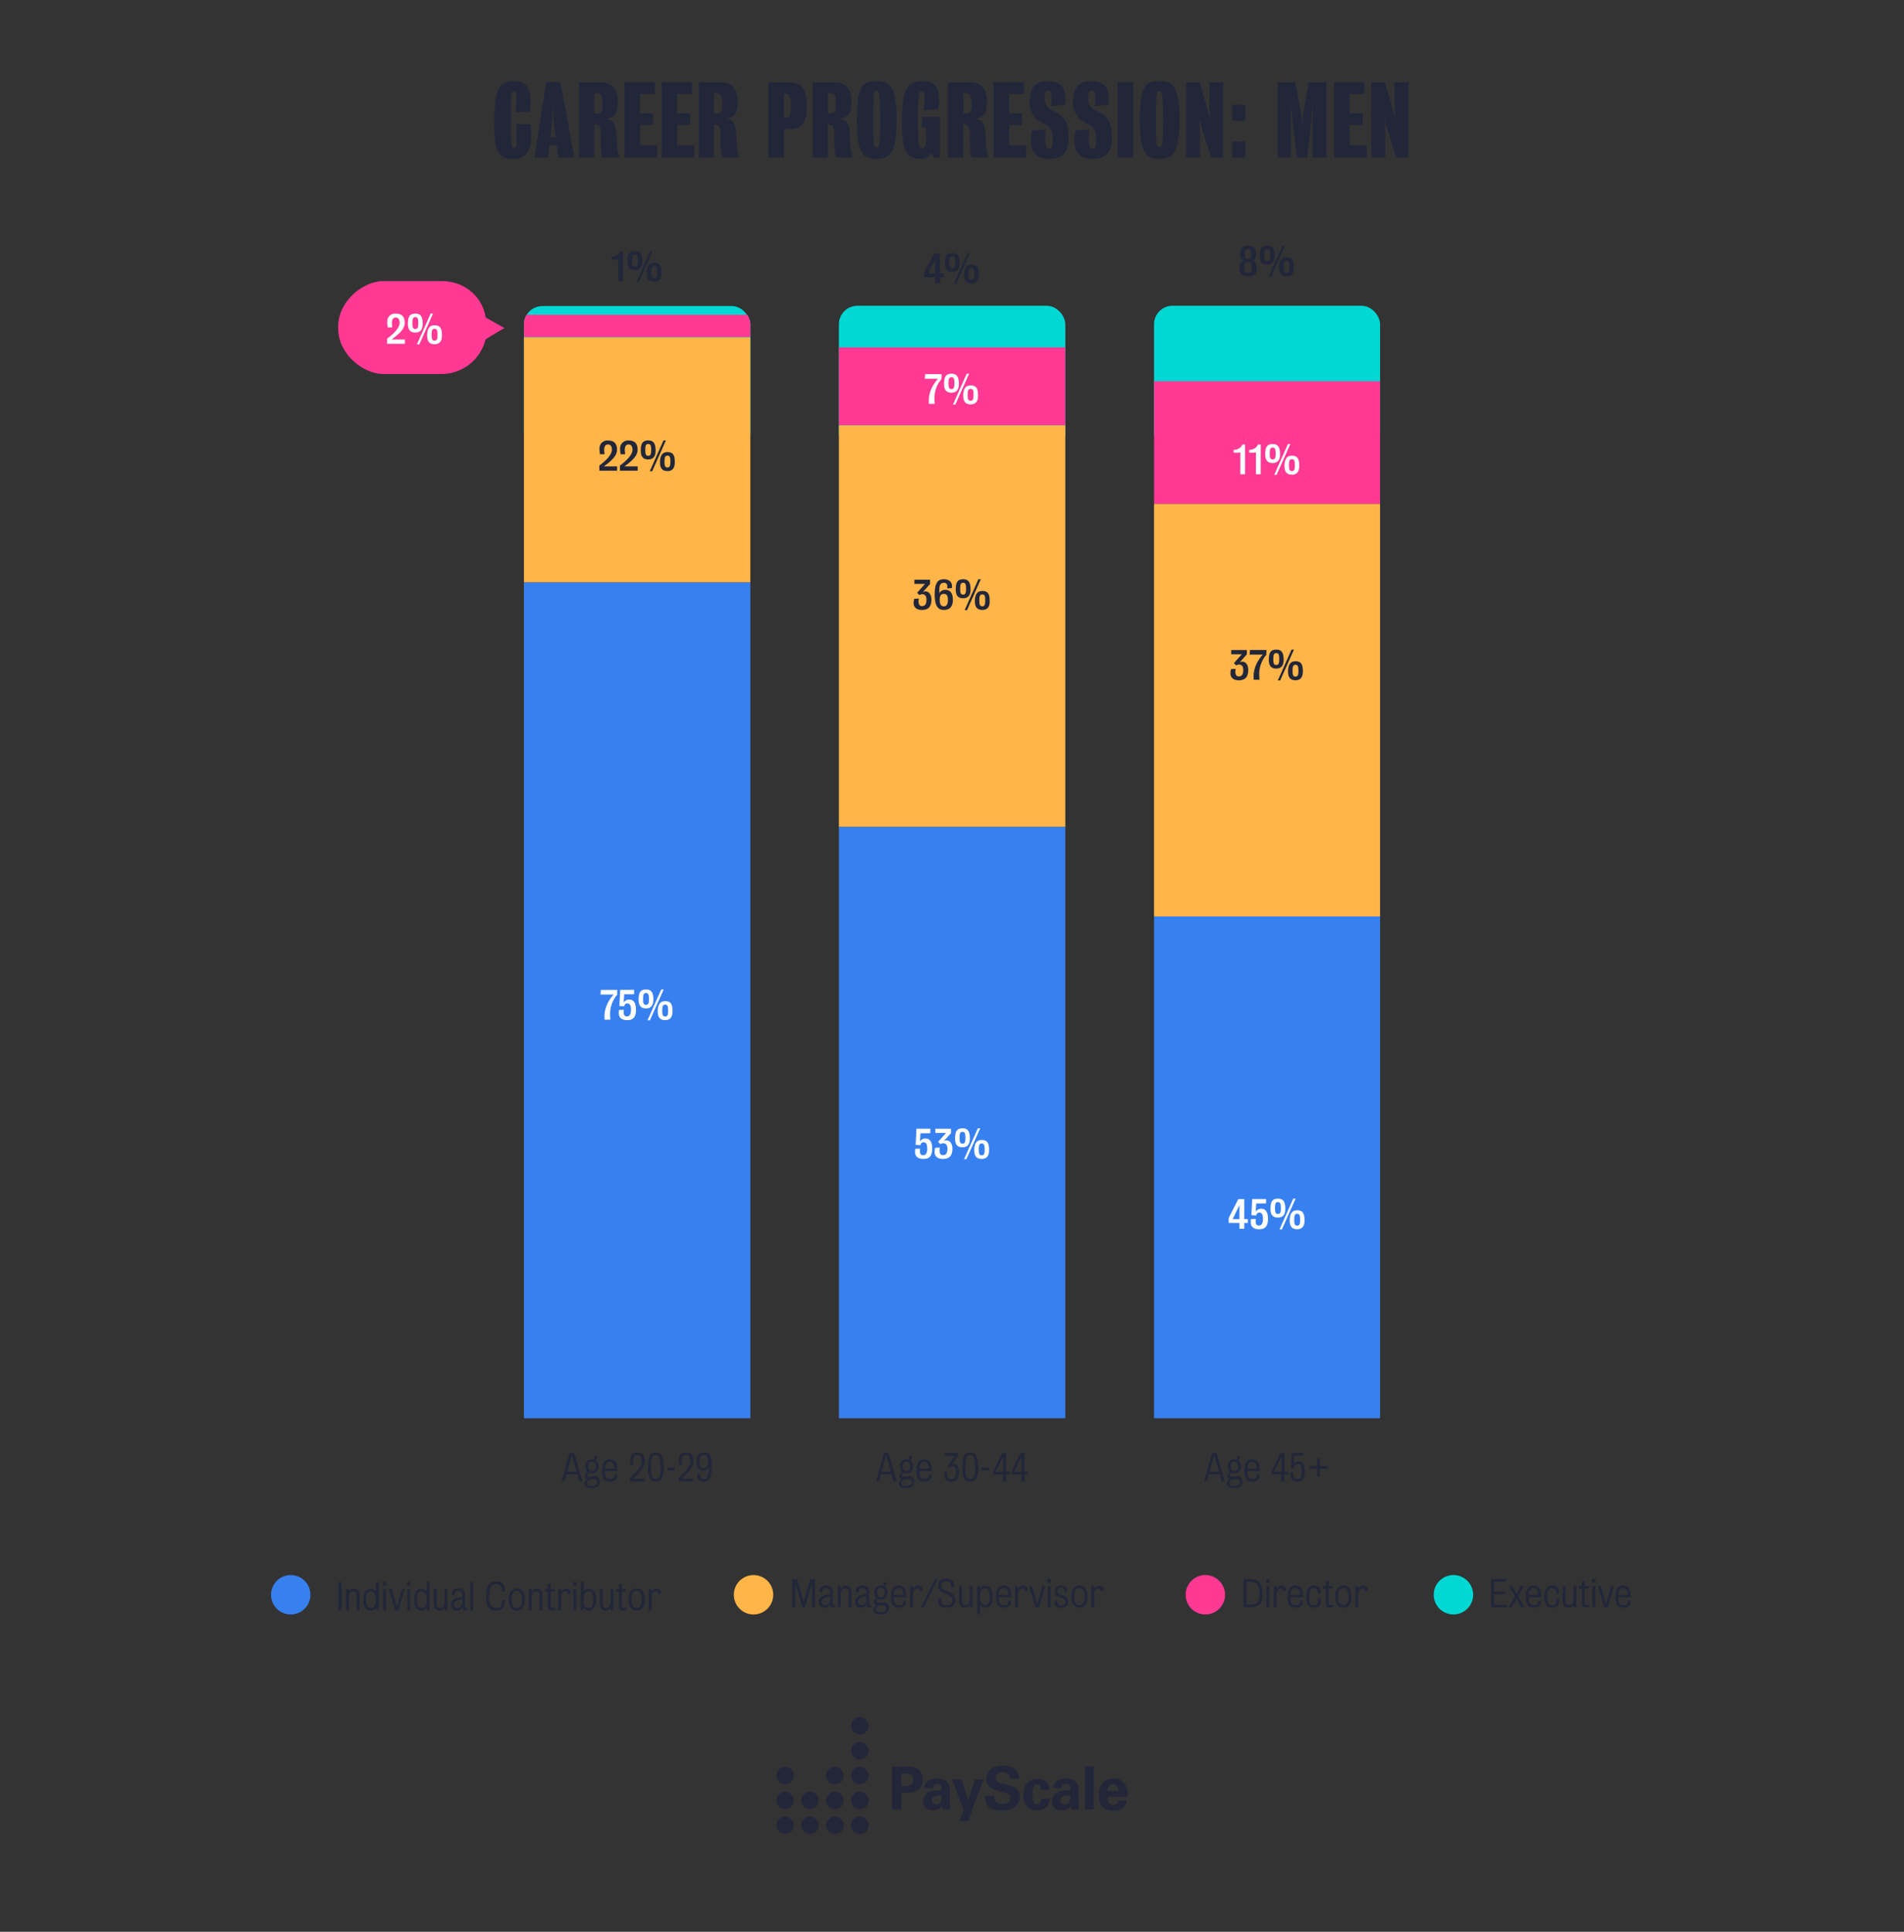 <svg id="Layer_1" data-name="Layer 1" xmlns="http://www.w3.org/2000/svg" xmlns:xlink="http://www.w3.org/1999/xlink" viewBox="0 0 1400 1420"><rect x="0" y="0" width="1400" height="1420" fill="#333333" stroke="none"/><defs><style>.cls-1{fill:none;}.cls-2{fill:#ff3994;}.cls-3{fill:#fff;}.cls-4{fill:#3780f0;}.cls-5{fill:#ffb548;}.cls-6{fill:#00d8d4;}.cls-7{fill:#222639;}.cls-8{clip-path:url(#clip-path);}.cls-9{fill:#232639;}</style><clipPath id="clip-path"><rect class="cls-1" x="385.24" y="224.76" width="166.49" height="106.71" rx="13.59"/></clipPath></defs><title>Artboard 18</title><path class="cls-2" d="M248.69,241.69v-1.83c0-18.28,18.13-33.24,33.25-33.24h42.75c16.47,0,29.83,10.9,32.4,26.67,2.08,1.28,13.82,7.82,13.82,7.82s-11,6.46-13.92,8.43a33.37,33.37,0,0,1-32.3,25.39H281.94C266.82,274.93,248.69,260,248.69,241.69Z"/><path class="cls-3" d="M284.62,252.72v-3.79c4.5-3.31,9.23-7.78,9.23-11.6,0-2.65-1.11-3.93-2.93-3.93s-2.74,1.54-2.74,3.91a26.83,26.83,0,0,0,.29,3.33h-3.39a29.15,29.15,0,0,1-.35-4,5.77,5.77,0,0,1,6.16-6.12c4.47,0,6.72,2.1,6.72,6.92,0,4.64-4.87,8.6-9.68,12.11h9.74v3.19Z"/><path class="cls-3" d="M305.39,244.48c-3.59,0-5.47-1.9-5.47-6.35,0-5.27,1.2-7.63,5.47-7.63,4,0,5.44,2.28,5.44,7.57C310.83,242.35,309,244.48,305.39,244.48Zm.06-11.39c-1.65,0-2.22.88-2.22,4.56,0,3.27.62,4.16,2.16,4.16s2.2-.89,2.2-4.16C307.59,233.89,306.93,233.09,305.45,233.09Zm2.85,20.08h-1.77l10.11-22.67h1.77Zm11.22-.11c-3.59,0-5.47-1.91-5.47-6.35,0-5,1.66-7.64,5.47-7.64,4.22,0,5.44,2.28,5.44,7.58C325,250.92,323.11,253.06,319.52,253.06Zm.06-11.4c-1.65,0-2.22.89-2.22,4.56,0,3.28.62,4.16,2.16,4.16s2.2-.88,2.2-4.16C321.72,242.46,321.06,241.66,319.58,241.66Z"/><circle class="cls-4" cx="213.76" cy="1172.3" r="14.49" transform="translate(-897.77 742.79) rotate(-58.54)"/><circle class="cls-5" cx="554.07" cy="1172.3" r="14.49" transform="translate(-735.08 1033.07) rotate(-58.54)"/><circle class="cls-2" cx="886.29" cy="1172.3" r="14.49" transform="translate(-576.25 1316.45) rotate(-58.54)"/><circle class="cls-6" cx="1068.7" cy="1172.3" r="14.49" transform="translate(-489.04 1472.04) rotate(-58.54)"/><path class="cls-7" d="M248.83,1183.6v-20.78h2.25v20.78Z"/><path class="cls-7" d="M262.31,1183.6v-10.1c0-2.94-.84-3.78-2.76-3.78s-3.06,2.22-3.06,4.65v9.23h-2.11v-15.53h2.11v2.27a3.93,3.93,0,0,1,3.79-2.54c2.22,0,4.14,1.11,4.14,5.14v10.66Z"/><path class="cls-7" d="M276.48,1183.62v-2.13a4.24,4.24,0,0,1-4.14,2.38c-2.76,0-5.22-1.76-5.22-7.69s2.33-8.33,5.39-8.33a4.09,4.09,0,0,1,3.89,2.25v-7.28h2.11v20.8Zm-3.89-13.88c-2.33,0-3.3,1.71-3.3,6.39,0,4.35,1.35,5.79,3.65,5.79,2,0,3.46-1.41,3.46-6.06C276.4,1171.88,274.56,1169.74,272.59,1169.74Z"/><path class="cls-7" d="M281.62,1165.44v-2.62H284v2.62Zm.14,18.16v-15.53h2.11v15.53Z"/><path class="cls-7" d="M293.12,1183.6h-2.67l-4.55-15.53h2.25l3.7,13.33,3.73-13.33h1.95Z"/><path class="cls-7" d="M299.43,1165.44v-2.62h2.38v2.62Zm.13,18.16v-15.53h2.11v15.53Z"/><path class="cls-7" d="M313.82,1183.62v-2.13a4.25,4.25,0,0,1-4.14,2.38c-2.76,0-5.22-1.76-5.22-7.69s2.33-8.33,5.38-8.33a4.11,4.11,0,0,1,3.9,2.25v-7.28h2.11v20.8Zm-3.9-13.88c-2.32,0-3.3,1.71-3.3,6.39,0,4.35,1.36,5.79,3.66,5.79,2,0,3.46-1.41,3.46-6.06C313.74,1171.88,311.9,1169.74,309.92,1169.74Z"/><path class="cls-7" d="M326.94,1183.6v-2.14a4.08,4.08,0,0,1-3.78,2.41c-2.22,0-4.14-1.11-4.14-5.14v-10.66h2.11v10.09c0,2.95.83,3.79,2.76,3.79s3.05-2.33,3.05-4.66v-9.22h2.11v15.53Z"/><path class="cls-7" d="M341.85,1183.81c-1.19,0-1.76-.94-1.76-2.73a4,4,0,0,1-4,2.84c-2.81,0-4.38-1.65-4.38-4.44,0-2.49,1.84-4,4.33-4.84a17.74,17.74,0,0,1,3.92-.78c0-3.66-.81-4.44-3-4.44s-2.51,1.19-2.51,2.33a2.5,2.5,0,0,0,.11.7l-2.19.19a9.54,9.54,0,0,1-.11-1.16c0-2.36,1.67-3.9,4.79-3.9s4.95,1.22,4.95,5.3v7.77c0,.84.16,1.3,1.27,1.3h.35v1.29A2.94,2.94,0,0,1,341.85,1183.81Zm-1.87-8.17a12.7,12.7,0,0,0-2.62.46c-2.54.84-3.49,1.92-3.49,3.65,0,1.52.86,2.2,2.62,2.2a3.73,3.73,0,0,0,3.49-3.76Z"/><path class="cls-7" d="M345.83,1183.6v-20.78h2.11v20.78Z"/><path class="cls-7" d="M365,1183.92c-4.95,0-7.74-2.81-7.74-10.33,0-8.07,2.82-11.1,7.58-11.1,5.6,0,6.76,3.76,6.46,7.34H369c.35-3-1.06-5.5-4-5.5-3.63,0-5.33,2.71-5.33,9,0,5.74,1.46,8.66,5.41,8.66,3.65,0,3.87-2.55,4-5.82l2.3.22C371.21,1181.32,369.53,1183.92,365,1183.92Z"/><path class="cls-7" d="M380,1183.92c-3.33,0-6-2.38-6-8.17s2.65-8.17,6-8.17,6,2.35,6,8.17S383.35,1183.92,380,1183.92Zm0-14.5c-3.25,0-3.87,3.68-3.87,6.33s.62,6.28,3.87,6.28,3.87-3.66,3.87-6.28S383.27,1169.42,380,1169.42Z"/><path class="cls-7" d="M396.72,1183.6v-10.1c0-2.94-.84-3.78-2.76-3.78s-3.06,2.22-3.06,4.65v9.23h-2.11v-15.53h2.11v2.27a3.94,3.94,0,0,1,3.79-2.54c2.22,0,4.14,1.11,4.14,5.14v10.66Z"/><path class="cls-7" d="M406,1183.79c-2.27,0-3.25-.71-3.25-3.68v-10.2h-2.11v-1.84h2.17l0-3.74h2.11l0,3.74h3v1.84h-3v9.87c0,1.52.19,2.19,1.71,2.19a4.73,4.73,0,0,0,1.67-.43v1.6A5.18,5.18,0,0,1,406,1183.79Z"/><path class="cls-7" d="M417.53,1171.77c0-.94-.22-2-2-2-1.21,0-2.4,1.19-2.89,3.2v10.68h-2.14v-15.53h2.06v2.09a4.52,4.52,0,0,1,3.81-2.44,3,3,0,0,1,3.25,3.44Z"/><path class="cls-7" d="M421.48,1165.44v-2.62h2.38v2.62Zm.13,18.16v-15.53h2.11v15.53Z"/><path class="cls-7" d="M432.89,1183.92a4.54,4.54,0,0,1-3.92-2.27l-1.08,2H427v-20.83h2.11v7.57a4,4,0,0,1,3.73-2.59c3.49,0,5.55,2.32,5.55,8.38S435.44,1183.92,432.89,1183.92Zm-.19-14.18c-2.19,0-3.62,2-3.62,6.12,0,4.57,1.22,6.06,3.73,6.06,2.06,0,3.44-1.44,3.44-5.79C436.25,1171.37,435,1169.74,432.7,1169.74Z"/><path class="cls-7" d="M449,1183.6v-2.14a4.09,4.09,0,0,1-3.79,2.41c-2.21,0-4.13-1.11-4.13-5.14v-10.66h2.11v10.09c0,2.95.83,3.79,2.76,3.79s3.05-2.33,3.05-4.66v-9.22h2.11v15.53Z"/><path class="cls-7" d="M458.38,1183.79c-2.27,0-3.25-.71-3.25-3.68v-10.2H453v-1.84h2.17l0-3.74h2.11l0,3.74h3v1.84h-3v9.87c0,1.52.19,2.19,1.71,2.19a4.84,4.84,0,0,0,1.68-.43v1.6A5.26,5.26,0,0,1,458.38,1183.79Z"/><path class="cls-7" d="M468.15,1183.92c-3.33,0-6-2.38-6-8.17s2.65-8.17,6-8.17,6,2.35,6,8.17S471.47,1183.92,468.15,1183.92Zm0-14.5c-3.25,0-3.87,3.68-3.87,6.33s.62,6.28,3.87,6.28,3.87-3.66,3.87-6.28S471.39,1169.42,468.15,1169.42Z"/><path class="cls-7" d="M484,1171.77c0-.94-.22-2-2-2-1.22,0-2.41,1.19-2.9,3.2v10.68h-2.14v-15.53H479v2.09a4.53,4.53,0,0,1,3.82-2.44,3,3,0,0,1,3.24,3.44Z"/><path class="cls-7" d="M597.12,1181.54v-18.31l-5.22,18.31H590l-5.28-18.31v18.31h-2.11v-20.78h3.57l4.79,16.83,4.79-16.83h3.49v20.78Z"/><path class="cls-7" d="M612.14,1181.76c-1.19,0-1.76-1-1.76-2.73a4,4,0,0,1-4,2.84c-2.81,0-4.38-1.65-4.38-4.44,0-2.49,1.84-4,4.33-4.84a18,18,0,0,1,3.92-.79c0-3.65-.81-4.43-2.95-4.43s-2.51,1.19-2.51,2.32a2.52,2.52,0,0,0,.11.71l-2.19.18a9.15,9.15,0,0,1-.11-1.16c0-2.35,1.67-3.89,4.79-3.89s5,1.21,5,5.3v7.76c0,.84.16,1.3,1.27,1.3H614v1.3A3,3,0,0,1,612.14,1181.76Zm-1.87-8.17a12.06,12.06,0,0,0-2.62.46c-2.54.84-3.49,1.92-3.49,3.65,0,1.52.86,2.19,2.62,2.19a3.72,3.72,0,0,0,3.49-3.76Z"/><path class="cls-7" d="M624,1181.54v-10.09c0-3-.83-3.79-2.75-3.79s-3.06,2.22-3.06,4.66v9.22h-2.11V1166h2.11v2.28a3.94,3.94,0,0,1,3.79-2.55c2.21,0,4.14,1.11,4.14,5.14v10.66Z"/><path class="cls-7" d="M638.87,1181.76c-1.19,0-1.76-1-1.76-2.73a4,4,0,0,1-4,2.84c-2.82,0-4.39-1.65-4.39-4.44,0-2.49,1.84-4,4.33-4.84a18,18,0,0,1,3.92-.79c0-3.65-.81-4.43-2.94-4.43s-2.52,1.19-2.52,2.32a2.52,2.52,0,0,0,.11.71l-2.19.18a9.15,9.15,0,0,1-.11-1.16c0-2.35,1.68-3.89,4.79-3.89,3.27,0,5,1.21,5,5.3v7.76c0,.84.16,1.3,1.27,1.3h.35v1.3A3,3,0,0,1,638.87,1181.76Zm-1.87-8.17a12.06,12.06,0,0,0-2.62.46c-2.54.84-3.49,1.92-3.49,3.65,0,1.52.87,2.19,2.62,2.19a3.72,3.72,0,0,0,3.49-3.76Z"/><path class="cls-7" d="M647.45,1186.63c-3.71,0-5.22-1.22-5.22-3.22a3.24,3.24,0,0,1,2.41-3.36,2.14,2.14,0,0,1-2.09-2.32c0-1.17.68-2.14,2.28-2.71-1.33-.73-2-2.57-2-4.38,0-3.08,1.73-5.11,4.87-5.11a4.76,4.76,0,0,1,1.81.35l.41-2.82h2.44l-1.79,3.3a5.16,5.16,0,0,1,2,4.28c0,3.06-1.92,5.14-4.65,5.14a9.32,9.32,0,0,1-2-.24c-1.38.37-1.51.86-1.51,1.54s.65,1.22,2.57,1l2-.19c2.43-.22,4.52.92,4.52,3.89C653.54,1185,651.4,1186.63,647.45,1186.63Zm1.13-6.55a12.47,12.47,0,0,0-2.46.22c-1.62.76-2.08,1.65-2.08,2.51,0,1.33,1.11,2.17,3.46,2.17,3.11,0,4.25-1,4.25-2.84C651.75,1180.49,650.51,1180.08,648.58,1180.08Zm-.89-12.88c-2,0-2.76,1.27-2.76,3.44s1,3.44,2.76,3.44,2.79-1.14,2.79-3.44C650.48,1168.58,649.61,1167.2,647.69,1167.2Z"/><path class="cls-7" d="M666.31,1174.1h-9c0,.46,0,.89.06,1.3.21,3.36,1.32,4.6,3.92,4.6,2.24,0,2.84-1.41,2.89-2.92,0-.25,0-.62,0-.62l2.08.21a4.41,4.41,0,0,1,0,1c-.19,2.6-2,4.2-5.23,4.2-4.11,0-5.92-2.11-5.92-7.88,0-6.33,2.08-8.46,5.87-8.46,3.19,0,5.06,2,5.33,6.14,0,.4.05.89.05,1.43C666.33,1173.43,666.33,1173.78,666.31,1174.1Zm-2.28-3.38c-.27-1.87-1.11-3.35-3.11-3.35-2.27,0-3.65,1.86-3.65,5h6.85C664.12,1172,664.09,1171.21,664,1170.72Z"/><path class="cls-7" d="M676.32,1169.72c0-1-.22-2-2-2-1.22,0-2.41,1.19-2.9,3.19v10.69h-2.14V1166h2.06v2.08a4.54,4.54,0,0,1,3.81-2.43,2.94,2.94,0,0,1,3.25,3.43Z"/><path class="cls-7" d="M679.19,1181.54h-1.9l10.28-20.78h1.9Z"/><path class="cls-7" d="M695.85,1181.87c-3.89,0-6-1.57-6-4.77a8.66,8.66,0,0,1,.27-2l2.16-.09a6.22,6.22,0,0,0-.22,1.65c0,2.39,1.19,3.31,3.87,3.31,2.84,0,4.25-1,4.25-3.66,0-2-1.14-3.16-4.35-4.51l-2.52-1.09c-2.08-.86-3.41-2.16-3.41-4.49,0-3.38,1.76-5.76,5.79-5.76,3.52,0,5.82,2,5.82,5a4.73,4.73,0,0,1-.17,1.44l-2.11,0a4.72,4.72,0,0,0,.14-1c0-2-1-3.65-3.82-3.65-2.32,0-3.38,1.24-3.38,3.25s.9,2.57,3.22,3.59l3.11,1.38a6,6,0,0,1,3.93,5.74C702.43,1180.19,699.94,1181.87,695.85,1181.87Z"/><path class="cls-7" d="M713.17,1181.54v-2.14a4.11,4.11,0,0,1-3.79,2.41c-2.22,0-4.14-1.11-4.14-5.14V1166h2.11v10.09c0,3,.84,3.79,2.76,3.79s3.06-2.33,3.06-4.65V1166h2.11v15.53Z"/><path class="cls-7" d="M724.45,1181.87a4,4,0,0,1-3.82-2.22v6.76h-2.11V1166h2.11v2.52a3.81,3.81,0,0,1,3.74-2.84c3.06,0,5.54,2.22,5.54,8.44C729.91,1180.05,727,1181.87,724.45,1181.87Zm-.27-14.18c-2.38,0-3.55,2.52-3.55,6.11,0,4.39,1.41,6.06,3.58,6.06s3.51-1.27,3.51-5.78C727.72,1169.23,726.59,1167.69,724.18,1167.69Z"/><path class="cls-7" d="M743.47,1174.1h-9c0,.46,0,.89.06,1.3.21,3.36,1.32,4.6,3.92,4.6,2.25,0,2.84-1.41,2.89-2.92,0-.25,0-.62,0-.62l2.08.21a4.41,4.41,0,0,1,0,1c-.19,2.6-2,4.2-5.22,4.2-4.12,0-5.93-2.11-5.93-7.88,0-6.33,2.08-8.46,5.87-8.46,3.19,0,5.06,2,5.33,6.14,0,.4.06.89.06,1.43C743.5,1173.43,743.5,1173.78,743.47,1174.1Zm-2.27-3.38c-.27-1.87-1.11-3.35-3.12-3.35-2.27,0-3.65,1.86-3.65,5h6.85C741.28,1172,741.25,1171.21,741.2,1170.72Z"/><path class="cls-7" d="M753.48,1169.72c0-1-.22-2-2-2-1.22,0-2.41,1.19-2.9,3.19v10.69h-2.13V1166h2v2.08a4.54,4.54,0,0,1,3.82-2.43,2.94,2.94,0,0,1,3.24,3.43Z"/><path class="cls-7" d="M764,1181.54h-2.68L756.73,1166H759l3.71,13.34,3.73-13.34h2Z"/><path class="cls-7" d="M770.25,1163.39v-2.63h2.39v2.63Zm.14,18.15V1166h2.11v15.53Z"/><path class="cls-7" d="M780.37,1181.87c-3.35,0-4.81-1.41-4.81-3.68a6,6,0,0,1,.35-1.92l1.84.21a6.84,6.84,0,0,0-.19,1.22c0,1.52.65,2.41,2.73,2.41s3.19-.95,3.19-2.71c0-1.49-.81-2-3.16-2.81l-1.68-.62c-1.81-.68-2.95-1.65-2.95-3.87,0-2.79,1.63-4.57,4.44-4.57,3.06,0,4.73,1.62,4.73,3.73a3.22,3.22,0,0,1-.05.73l-2.11.27c0-.3,0-.65,0-1a2.18,2.18,0,0,0-2.49-2,2.33,2.33,0,0,0-2.65,2.41c0,1.22.7,1.76,2.32,2.38l1.84.71c2.33.89,3.68,1.89,3.68,4.08C785.43,1180.14,783.84,1181.87,780.37,1181.87Z"/><path class="cls-7" d="M793.69,1181.87c-3.33,0-6-2.38-6-8.17s2.65-8.17,6-8.17,6,2.35,6,8.17S797,1181.87,793.69,1181.87Zm0-14.5c-3.25,0-3.87,3.67-3.87,6.33s.62,6.27,3.87,6.27,3.86-3.65,3.86-6.27S796.93,1167.37,793.69,1167.37Z"/><path class="cls-7" d="M809.49,1169.72c0-1-.22-2-2-2-1.21,0-2.4,1.19-2.89,3.19v10.69h-2.14V1166h2.06v2.08a4.54,4.54,0,0,1,3.81-2.43,2.94,2.94,0,0,1,3.25,3.43Z"/><path class="cls-7" d="M919.31,1181.54h-5v-20.78h6.06c4.68,0,8,3.33,8,10.77C928.37,1178.7,926,1181.54,919.31,1181.54Zm.3-18.83h-3.09v16.88h2.65c4.85,0,7-1.75,7-8.06C926.15,1165.72,924,1162.71,919.61,1162.71Z"/><path class="cls-7" d="M931.11,1163.39v-2.63h2.38v2.63Zm.13,18.15V1166h2.11v15.53Z"/><path class="cls-7" d="M943.63,1169.72c0-1-.21-2-2-2-1.22,0-2.41,1.19-2.89,3.19v10.69H936.6V1166h2.06v2.08a4.52,4.52,0,0,1,3.81-2.43,3,3,0,0,1,3.25,3.43Z"/><path class="cls-7" d="M958,1174.1h-9c0,.46,0,.89.05,1.3.22,3.36,1.33,4.6,3.93,4.6,2.24,0,2.84-1.41,2.89-2.92,0-.25,0-.62,0-.62l2.09.21a4,4,0,0,1,0,1c-.19,2.6-2,4.2-5.22,4.2-4.11,0-5.92-2.11-5.92-7.88,0-6.33,2.08-8.46,5.87-8.46,3.19,0,5.06,2,5.33,6.14,0,.4.05.89.05,1.43C958,1173.43,958,1173.78,958,1174.1Zm-2.28-3.38c-.27-1.87-1.11-3.35-3.11-3.35-2.27,0-3.65,1.86-3.65,5h6.84C955.75,1172,955.73,1171.21,955.67,1170.72Z"/><path class="cls-7" d="M966.28,1181.87c-3.82,0-5.82-2.33-5.82-7.74,0-6.36,2-8.6,6-8.6,3.27,0,4.62,2,4.62,4.68a5.07,5.07,0,0,1-.11,1.13l-2,.11a2.57,2.57,0,0,0,.08-.76c0-2-.87-3.24-2.81-3.24-2.63,0-3.68,2-3.68,6,0,5.27,1.11,6.6,3.65,6.6,2.27,0,3-1.33,3-3.73a5.73,5.73,0,0,0-.14-1.14l2,.11a8.63,8.63,0,0,1,.19,1.92C971.34,1179.49,970,1181.87,966.28,1181.87Z"/><path class="cls-7" d="M978,1181.73c-2.27,0-3.25-.7-3.25-3.68v-10.2h-2.11V1166h2.17l0-3.73h2.11l0,3.73h3v1.84h-3v9.88c0,1.51.19,2.19,1.71,2.19a4.84,4.84,0,0,0,1.68-.43v1.59A5.12,5.12,0,0,1,978,1181.73Z"/><path class="cls-7" d="M987.79,1181.87c-3.33,0-6-2.38-6-8.17s2.65-8.17,6-8.17,6,2.35,6,8.17S991.12,1181.87,987.79,1181.87Zm0-14.5c-3.25,0-3.87,3.67-3.87,6.33s.62,6.27,3.87,6.27,3.87-3.65,3.87-6.27S991,1167.37,987.79,1167.37Z"/><path class="cls-7" d="M1003.59,1169.72c0-1-.22-2-2-2-1.22,0-2.41,1.19-2.9,3.19v10.69h-2.14V1166h2.06v2.08a4.54,4.54,0,0,1,3.82-2.43,2.94,2.94,0,0,1,3.24,3.43Z"/><path class="cls-7" d="M1096.45,1181.54v-20.78h10.87v1.87h-8.66v7.31h7.93v1.86h-7.93v7.88h9.28v1.86Z"/><path class="cls-7" d="M1118.52,1181.54l-3.43-6.27-3.57,6.27h-2.3l4.7-8.14-4.22-7.39h2.41l3,5.6,3.13-5.6h2.25l-4.17,7.39,4.66,8.14Z"/><path class="cls-7" d="M1133.1,1174.1h-9c0,.46,0,.89,0,1.3.22,3.36,1.33,4.6,3.93,4.6,2.24,0,2.84-1.41,2.89-2.92,0-.25,0-.62,0-.62l2.09.21a4,4,0,0,1,0,1c-.18,2.6-2,4.2-5.22,4.2-4.11,0-5.92-2.11-5.92-7.88,0-6.33,2.08-8.46,5.87-8.46,3.19,0,5.06,2,5.33,6.14,0,.4.05.89.05,1.43C1133.13,1173.43,1133.13,1173.78,1133.1,1174.1Zm-2.27-3.38c-.27-1.87-1.11-3.35-3.11-3.35-2.27,0-3.65,1.86-3.65,5h6.84C1130.91,1172,1130.89,1171.21,1130.83,1170.72Z"/><path class="cls-7" d="M1141.44,1181.87c-3.82,0-5.82-2.33-5.82-7.74,0-6.36,2-8.6,6-8.6,3.27,0,4.62,2,4.62,4.68a5.07,5.07,0,0,1-.11,1.13l-2,.11a2.57,2.57,0,0,0,.08-.76c0-2-.87-3.24-2.81-3.24-2.63,0-3.68,2-3.68,6,0,5.27,1.11,6.6,3.65,6.6,2.27,0,3-1.33,3-3.73a5.07,5.07,0,0,0-.14-1.14l2,.11a8.63,8.63,0,0,1,.19,1.92C1146.5,1179.49,1145.12,1181.87,1141.44,1181.87Z"/><path class="cls-7" d="M1157,1181.54v-2.14a4.11,4.11,0,0,1-3.79,2.41c-2.22,0-4.14-1.11-4.14-5.14V1166h2.11v10.09c0,3,.84,3.79,2.76,3.79s3.06-2.33,3.06-4.65V1166h2.1v15.53Z"/><path class="cls-7" d="M1166.38,1181.73c-2.27,0-3.24-.7-3.24-3.68v-10.2H1161V1166h2.16l0-3.73h2.11l0,3.73h3v1.84h-3v9.88c0,1.51.19,2.19,1.7,2.19a4.78,4.78,0,0,0,1.68-.43v1.59A5.12,5.12,0,0,1,1166.38,1181.73Z"/><path class="cls-7" d="M1170.71,1163.39v-2.63h2.38v2.63Zm.14,18.15V1166H1173v15.53Z"/><path class="cls-7" d="M1182.21,1181.54h-2.68L1175,1166h2.24l3.71,13.34,3.73-13.34h1.95Z"/><path class="cls-7" d="M1198.93,1174.1h-9c0,.46,0,.89.06,1.3.22,3.36,1.32,4.6,3.92,4.6,2.25,0,2.84-1.41,2.9-2.92,0-.25,0-.62,0-.62l2.08.21a3.49,3.49,0,0,1,0,1c-.19,2.6-2,4.2-5.22,4.2-4.11,0-5.93-2.11-5.93-7.88,0-6.33,2.09-8.46,5.87-8.46,3.2,0,5.06,2,5.33,6.14,0,.4.06.89.06,1.43C1199,1173.43,1199,1173.78,1198.93,1174.1Zm-2.27-3.38c-.27-1.87-1.11-3.35-3.11-3.35-2.28,0-3.66,1.86-3.66,5h6.85C1196.74,1172,1196.71,1171.21,1196.66,1170.72Z"/><rect class="cls-6" x="616.84" y="224.76" width="166.47" height="106.82" rx="13.6"/><rect class="cls-2" x="616.84" y="255.31" width="166.47" height="57.4"/><rect class="cls-5" x="616.84" y="312.71" width="166.47" height="295.19"/><rect class="cls-4" x="616.84" y="607.9" width="166.47" height="434.59"/><path class="cls-7" d="M657.05,1088.79l-1.46-5.09h-7.87l-1.35,5.09h-2.14L650,1068h3.33l6.08,20.78Zm-5.41-19.08-3.46,12.18h7Z"/><path class="cls-7" d="M666.2,1093.87c-3.71,0-5.22-1.21-5.22-3.22a3.22,3.22,0,0,1,2.41-3.35,2.14,2.14,0,0,1-2.09-2.33c0-1.16.68-2.13,2.28-2.7-1.33-.73-2-2.57-2-4.39,0-3.08,1.73-5.11,4.87-5.11a4.76,4.76,0,0,1,1.81.35l.41-2.81h2.44l-1.79,3.3a5.16,5.16,0,0,1,2,4.27c0,3.06-1.92,5.14-4.65,5.14a8.72,8.72,0,0,1-2-.24c-1.38.38-1.51.87-1.51,1.54s.65,1.22,2.57,1l2-.19c2.43-.21,4.52.92,4.52,3.9C672.29,1092.28,670.15,1093.87,666.2,1093.87Zm1.13-6.54a13.35,13.35,0,0,0-2.46.21c-1.62.76-2.08,1.65-2.08,2.52,0,1.32,1.11,2.16,3.46,2.16,3.11,0,4.25-1,4.25-2.84C670.5,1087.73,669.26,1087.33,667.33,1087.33Zm-.89-12.88c-2,0-2.76,1.27-2.76,3.43s1,3.44,2.76,3.44,2.79-1.14,2.79-3.44C669.23,1075.83,668.36,1074.45,666.44,1074.45Z"/><path class="cls-7" d="M685.06,1081.35h-9c0,.46,0,.89.06,1.3.21,3.35,1.32,4.6,3.92,4.6,2.24,0,2.84-1.41,2.89-2.93,0-.24,0-.62,0-.62l2.08.22a4.41,4.41,0,0,1,0,1c-.19,2.6-2,4.19-5.23,4.19-4.11,0-5.92-2.11-5.92-7.87,0-6.33,2.08-8.47,5.87-8.47,3.19,0,5.06,2,5.33,6.14,0,.41.05.9.05,1.44C685.08,1080.67,685.08,1081,685.06,1081.35Zm-2.28-3.38c-.27-1.87-1.11-3.36-3.11-3.36-2.27,0-3.65,1.87-3.65,5h6.85C682.87,1079.24,682.84,1078.45,682.78,1078Z"/><path class="cls-7" d="M699.4,1089.11c-3,0-5-1.73-5-4.76a6.54,6.54,0,0,1,.33-2.3l2-.13a5.54,5.54,0,0,0-.25,1.7c0,2.38,1.19,3.73,3.12,3.73s3.38-1.57,3.38-5.22c0-3.19-1.11-4.43-2.63-4.43-1.13,0-1.43.43-2.16,1.1l-1.33-1.16,5.22-7.55h-7.22V1068h9.55v2.08l-4.49,6.33a2.84,2.84,0,0,1,1.65-.35c1.6,0,3.65,1.76,3.65,5.87C705.21,1087.19,702.86,1089.11,699.4,1089.11Z"/><path class="cls-7" d="M713.41,1089.11c-4.49,0-5.79-3.84-5.79-9.79,0-7.77,1.3-11.63,5.79-11.63s5.82,3.78,5.82,11.63C719.23,1084.89,718,1089.11,713.41,1089.11Zm0-19.56c-3.22,0-3.54,4.44-3.54,9.07,0,4.22.11,8.63,3.54,8.63s3.55-4.47,3.55-8.63C717,1073.93,716.68,1069.55,713.41,1069.55Z"/><path class="cls-7" d="M721.77,1080.94v-2.08h5.55v2.08Z"/><path class="cls-7" d="M739.76,1083.81v5h-2.19v-5h-7.19v-2.35l6.46-13.45h2.92v13.85h2.55v2Zm-2.19-13.26-5.46,11.31h5.46Z"/><path class="cls-7" d="M753.29,1083.81v5H751.1v-5h-7.2v-2.35l6.47-13.45h2.92v13.85h2.54v2Zm-2.19-13.26-5.46,11.31h5.46Z"/><path class="cls-7" d="M691.14,203.85v4.27H687.6v-4.27h-7.92v-3.68l7.1-13.93h4.36V201h2.67v2.85Zm-3.54-13.11-5,10.26h5Z"/><path class="cls-7" d="M700.23,199.89c-3.59,0-5.47-1.91-5.47-6.36,0-5.27,1.19-7.63,5.47-7.63,4,0,5.44,2.28,5.44,7.58C705.67,197.75,703.82,199.89,700.23,199.89Zm.06-11.4c-1.66,0-2.23.88-2.23,4.56,0,3.28.63,4.16,2.17,4.16s2.19-.88,2.19-4.16C702.42,189.29,701.77,188.49,700.29,188.49Zm2.84,20.09h-1.76l10.11-22.68h1.77Zm11.23-.12c-3.59,0-5.47-1.91-5.47-6.35,0-5,1.65-7.64,5.47-7.64,4.21,0,5.44,2.28,5.44,7.58C719.8,206.32,718,208.46,714.36,208.46Zm0-11.39c-1.65,0-2.22.88-2.22,4.55,0,3.28.63,4.16,2.17,4.16s2.19-.88,2.19-4.16C716.55,197.86,715.9,197.07,714.41,197.07Z"/><path class="cls-7" d="M677.86,448.36c-3.9,0-6.07-2.06-6.07-5a11,11,0,0,1,.43-3.19l3.42-.2a10.61,10.61,0,0,0-.23,2c0,2.27.68,3.56,2.59,3.56s3.22-1.14,3.22-4.73c0-2.94-1.28-4-3.3-4a3.89,3.89,0,0,0-1.91.65l-1.66-1.7,5.82-6.53h-7.84v-3.08h11.54v3.2l-5.44,6a3.56,3.56,0,0,1,2.22-.63c1.91,0,4.22,1.8,4.22,6.13C684.87,446.56,682,448.36,677.86,448.36Z"/><path class="cls-7" d="M694,448.36c-4,0-6.72-2.57-6.72-11.31,0-8.55,2.19-11.26,6.8-11.26,3.54,0,5.93,2,5.93,4.87a6.85,6.85,0,0,1-.2,1.69l-3.39.14a6.48,6.48,0,0,0,.14-1.26c0-2-.88-2.84-2.56-2.84-2.08,0-3.31,1.31-3.31,5,0,.68,0,2.25.06,2.73a4.41,4.41,0,0,1,4.24-2.53c3,0,5.65,1.54,5.65,7.38C700.6,446.36,697.92,448.36,694,448.36Zm0-11.8c-2.17,0-3.05,1.45-3.05,4.39,0,3.19,1,4.76,3.05,4.76s3-1.54,3-4.76C697,438,696.12,436.56,694,436.56Z"/><path class="cls-7" d="M708.21,439.78c-3.59,0-5.47-1.91-5.47-6.35,0-5.27,1.19-7.64,5.47-7.64,4,0,5.44,2.28,5.44,7.58C713.65,437.64,711.8,439.78,708.21,439.78Zm0-11.39c-1.65,0-2.22.88-2.22,4.55,0,3.28.63,4.16,2.17,4.16s2.19-.88,2.19-4.16C710.4,429.18,709.75,428.39,708.26,428.39Zm2.85,20.08h-1.76l10.11-22.68h1.77Zm11.23-.11c-3.59,0-5.47-1.91-5.47-6.36,0-4.95,1.65-7.63,5.47-7.63,4.21,0,5.44,2.28,5.44,7.58C727.78,446.22,725.93,448.36,722.34,448.36Zm0-11.4c-1.65,0-2.22.88-2.22,4.56,0,3.27.63,4.16,2.17,4.16s2.19-.89,2.19-4.16C724.53,437.76,723.87,437,722.39,437Z"/><path class="cls-3" d="M692.29,278.63a21.34,21.34,0,0,0-5.18,13.62c0,1.82.11,3.9.19,4.67H683c0-.83-.08-1.37-.08-2.22,0-6.75,3.19-12.31,6.78-16.27H680l.26-3.39h12.13Z"/><path class="cls-3" d="M699.62,288.69c-3.59,0-5.47-1.91-5.47-6.36,0-5.27,1.19-7.63,5.47-7.63,4,0,5.44,2.28,5.44,7.58C705.06,286.55,703.2,288.69,699.62,288.69Zm0-11.4c-1.65,0-2.22.89-2.22,4.56,0,3.28.63,4.16,2.17,4.16s2.19-.88,2.19-4.16C701.81,278.09,701.15,277.29,699.67,277.29Zm2.85,20.09h-1.77l10.12-22.68h1.76Zm11.23-.12c-3.59,0-5.47-1.91-5.47-6.35,0-5,1.65-7.64,5.47-7.64,4.21,0,5.44,2.28,5.44,7.58C719.19,295.13,717.33,297.26,713.75,297.26Zm0-11.39c-1.65,0-2.22.88-2.22,4.56,0,3.27.63,4.15,2.17,4.15s2.19-.88,2.19-4.15C715.94,286.66,715.28,285.87,713.8,285.87Z"/><path class="cls-3" d="M679.13,851.93c-4,0-6.3-1.71-6.3-5.07a12.08,12.08,0,0,1,.2-2.48l3.56,0a10.6,10.6,0,0,0-.17,1.88c0,2,.83,2.94,2.37,2.94,1.85,0,3-1.48,3-4.87,0-3.56-1-4.68-2.79-4.68-1.48,0-2,1.17-2.2,2.14l-3.53-.23.57-11.88h10.28L684,833h-7.18l-.4,6.18a4.34,4.34,0,0,1,4.13-2.28c3.39,0,4.9,2.8,4.9,7.52C685.45,850,683.06,851.93,679.13,851.93Z"/><path class="cls-3" d="M693.29,851.93c-3.9,0-6.07-2-6.07-5a11,11,0,0,1,.43-3.19l3.42-.2a10.59,10.59,0,0,0-.23,2c0,2.28.68,3.57,2.59,3.57s3.22-1.14,3.22-4.73c0-2.94-1.28-4-3.3-4a3.83,3.83,0,0,0-1.91.65l-1.65-1.71,5.81-6.52h-7.84v-3.08H699.3v3.19l-5.44,6a3.56,3.56,0,0,1,2.22-.63c1.91,0,4.22,1.79,4.22,6.12C700.3,850.14,697.42,851.93,693.29,851.93Z"/><path class="cls-3" d="M707.71,843.36c-3.59,0-5.47-1.91-5.47-6.35,0-5.27,1.2-7.64,5.47-7.64,4,0,5.44,2.28,5.44,7.58C713.15,841.22,711.3,843.36,707.71,843.36Zm.06-11.4c-1.66,0-2.23.89-2.23,4.56,0,3.28.63,4.16,2.17,4.16s2.19-.88,2.19-4.16C709.9,832.76,709.25,832,707.77,832Zm2.84,20.09h-1.76L719,829.37h1.77Zm11.23-.12c-3.59,0-5.47-1.9-5.47-6.35,0-5,1.65-7.63,5.47-7.63,4.22,0,5.44,2.28,5.44,7.57C727.28,849.8,725.43,851.93,721.84,851.93Zm.06-11.39c-1.66,0-2.23.88-2.23,4.56,0,3.27.63,4.16,2.17,4.16s2.19-.89,2.19-4.16C724,841.34,723.38,840.54,721.9,840.54Z"/><rect class="cls-6" x="848.56" y="224.76" width="166.2" height="106.78" rx="13.59"/><rect class="cls-2" x="848.56" y="280.23" width="166.2" height="90.16"/><rect class="cls-5" x="848.56" y="370.39" width="166.2" height="303.27"/><rect class="cls-4" x="848.56" y="673.65" width="166.2" height="368.84"/><path class="cls-7" d="M898.23,1088.79l-1.46-5.09H888.9l-1.36,5.09h-2.13L891.2,1068h3.32l6.09,20.78Zm-5.41-19.08-3.46,12.18h7Z"/><path class="cls-7" d="M907.37,1093.87c-3.7,0-5.22-1.21-5.22-3.22a3.23,3.23,0,0,1,2.41-3.35,2.14,2.14,0,0,1-2.08-2.33c0-1.16.67-2.13,2.27-2.7-1.33-.73-2-2.57-2-4.39,0-3.08,1.73-5.11,4.87-5.11a4.8,4.8,0,0,1,1.81.35l.41-2.81h2.43l-1.78,3.3a5.18,5.18,0,0,1,2,4.27c0,3.06-1.92,5.14-4.65,5.14a8.62,8.62,0,0,1-2-.24c-1.38.38-1.52.87-1.52,1.54s.65,1.22,2.57,1l2-.19c2.44-.21,4.52.92,4.52,3.9C913.46,1092.28,911.32,1093.87,907.37,1093.87Zm1.14-6.54a13.27,13.27,0,0,0-2.46.21c-1.63.76-2.09,1.65-2.09,2.52,0,1.32,1.11,2.16,3.47,2.16,3.11,0,4.25-1,4.25-2.84C911.68,1087.73,910.43,1087.33,908.51,1087.33Zm-.89-12.88c-2,0-2.76,1.27-2.76,3.43s.94,3.44,2.76,3.44,2.78-1.14,2.78-3.44C910.4,1075.83,909.54,1074.45,907.62,1074.45Z"/><path class="cls-7" d="M926.23,1081.35h-9c0,.46,0,.89,0,1.3.22,3.35,1.33,4.59,3.92,4.59,2.25,0,2.84-1.4,2.9-2.92,0-.24,0-.62,0-.62l2.08.22a3.47,3.47,0,0,1,0,1c-.19,2.6-2,4.19-5.22,4.19-4.11,0-5.93-2.11-5.93-7.87,0-6.33,2.09-8.47,5.87-8.47,3.2,0,5.06,2,5.33,6.14,0,.41.06.9.06,1.44C926.26,1080.67,926.26,1081,926.23,1081.35ZM924,1078c-.27-1.87-1.11-3.36-3.11-3.36-2.27,0-3.65,1.87-3.65,5H924C924,1079.24,924,1078.45,924,1078Z"/><path class="cls-7" d="M944.44,1083.81v5h-2.19v-5h-7.2v-2.35l6.47-13.45h2.92v13.85H947v2Zm-2.19-13.26-5.47,11.31h5.47Z"/><path class="cls-7" d="M954.07,1089.11c-3.24,0-5.08-1.62-5.08-4.81a7.94,7.94,0,0,1,.19-1.9l2,0a7.76,7.76,0,0,0-.11,1.32c0,2.47.95,3.52,2.84,3.52,2.43,0,3.22-2,3.22-5.46,0-4.12-.89-5.6-2.87-5.6-1.78,0-2.7,1.24-3.24,3.51l-1.74-.43.52-11.28h8.44l-.08,1.92h-6.55l-.35,6.33a4,4,0,0,1,3.73-2c2.73,0,4.47,2.25,4.47,7.52S957.45,1089.11,954.07,1089.11Z"/><path class="cls-7" d="M970.47,1079.59v5.73h-1.9v-5.73h-5.81v-1.87h5.81V1072h1.9v5.73h5.82v1.87Z"/><path class="cls-7" d="M917.69,203.16c-4,0-6.38-1.51-6.38-6.13,0-3.3,1.4-5.12,3-5.47-1.51-.31-2.5-2-2.5-4.47,0-4.21,1.88-6.49,5.92-6.49s6.07,2.39,6.07,6.49c0,2.25-1,4.13-2.68,4.47,1.63.26,3,2.26,3,5.47C924.07,201.48,922.11,203.16,917.69,203.16Zm0-10.46c-1.88,0-2.7,1.06-2.7,3.94s.91,3.93,2.7,3.93,2.77-1,2.77-3.93S919.37,192.7,917.69,192.7Zm0-9.6c-1.59,0-2.36,1-2.36,3.59,0,3.05.71,3.74,2.36,3.74s2.51-.66,2.51-3.74C920.2,184,919.2,183.1,917.69,183.1Z"/><path class="cls-7" d="M931.8,194.58c-3.59,0-5.47-1.9-5.47-6.35,0-5.27,1.2-7.63,5.47-7.63,4,0,5.44,2.28,5.44,7.57C937.24,192.45,935.39,194.58,931.8,194.58Zm.06-11.39c-1.66,0-2.23.88-2.23,4.56,0,3.27.63,4.16,2.17,4.16S934,191,934,187.75C934,184,933.34,183.19,931.86,183.19Zm2.84,20.08h-1.76l10.11-22.67h1.77Zm11.23-.11c-3.59,0-5.47-1.91-5.47-6.35,0-5,1.65-7.64,5.47-7.64,4.21,0,5.44,2.28,5.44,7.58C951.37,201,949.52,203.16,945.93,203.16Zm.06-11.4c-1.66,0-2.23.89-2.23,4.56,0,3.28.63,4.16,2.17,4.16s2.19-.88,2.19-4.16C948.12,192.56,947.47,191.76,946,191.76Z"/><path class="cls-7" d="M910.81,500.05c-3.9,0-6.07-2.06-6.07-5a11.39,11.39,0,0,1,.43-3.19l3.42-.2a10.61,10.61,0,0,0-.23,2c0,2.27.69,3.56,2.59,3.56s3.22-1.14,3.22-4.73c0-2.94-1.28-4-3.3-4a3.93,3.93,0,0,0-1.91.65l-1.65-1.7,5.81-6.53h-7.83v-3.08h11.53V481l-5.44,6a3.56,3.56,0,0,1,2.22-.63c1.91,0,4.22,1.8,4.22,6.13C917.82,498.25,914.94,500.05,910.81,500.05Z"/><path class="cls-7" d="M931.1,481.41A21.39,21.39,0,0,0,925.91,495c0,1.82.12,3.9.2,4.67h-4.27c0-.82-.09-1.36-.09-2.22,0-6.75,3.2-12.31,6.79-16.27h-9.69l.26-3.39h12.13Z"/><path class="cls-7" d="M938.42,491.47c-3.59,0-5.47-1.91-5.47-6.35,0-5.27,1.2-7.64,5.47-7.64,4,0,5.45,2.28,5.45,7.58C943.87,489.33,942,491.47,938.42,491.47Zm.06-11.39c-1.65,0-2.22.88-2.22,4.55,0,3.28.63,4.16,2.16,4.16s2.2-.88,2.2-4.16C940.62,480.87,940,480.08,938.48,480.08Zm2.85,20.08h-1.77l10.12-22.68h1.76Zm11.22-.11c-3.59,0-5.47-1.91-5.47-6.36,0-4.95,1.66-7.63,5.47-7.63,4.22,0,5.45,2.28,5.45,7.58C958,497.91,956.14,500.05,952.55,500.05Zm.06-11.4c-1.65,0-2.22.88-2.22,4.56,0,3.27.63,4.16,2.16,4.16s2.2-.89,2.2-4.16C954.75,489.45,954.09,488.65,952.61,488.65Z"/><path class="cls-3" d="M912,348.61v-16.1a13.09,13.09,0,0,1-2.51.29,20.19,20.19,0,0,1-2.42-.12v-2a7.31,7.31,0,0,0,4.22-1.25,5.07,5.07,0,0,0,2.16-2.68h2v21.88Z"/><path class="cls-3" d="M923.46,348.61v-16.1a13.08,13.08,0,0,1-2.5.29,20.09,20.09,0,0,1-2.42-.12v-2a7.25,7.25,0,0,0,4.21-1.25,5.14,5.14,0,0,0,2.17-2.68H927v21.88Z"/><path class="cls-3" d="M935.77,340.38c-3.58,0-5.47-1.91-5.47-6.36,0-5.27,1.2-7.63,5.47-7.63,4,0,5.45,2.28,5.45,7.58C941.22,338.24,939.36,340.38,935.77,340.38Zm.06-11.4c-1.65,0-2.22.88-2.22,4.56,0,3.28.63,4.16,2.16,4.16s2.2-.88,2.2-4.16C938,329.78,937.31,329,935.83,329Zm2.85,20.09h-1.77L947,326.39h1.76Zm11.23-.12c-3.59,0-5.47-1.91-5.47-6.35,0-5,1.65-7.64,5.47-7.64,4.21,0,5.44,2.28,5.44,7.58C955.35,346.81,953.49,349,949.91,349Zm.05-11.39c-1.65,0-2.22.88-2.22,4.55,0,3.28.63,4.16,2.17,4.16s2.19-.88,2.19-4.16C952.1,338.35,951.44,337.56,950,337.56Z"/><path class="cls-3" d="M914.88,899v4.27h-3.53V899h-7.92v-3.68l7.1-13.93h4.35v14.76h2.68V899Zm-3.53-13.11-5,10.26h5Z"/><path class="cls-3" d="M926,903.62c-4,0-6.3-1.71-6.3-5.07a12.08,12.08,0,0,1,.2-2.48l3.56,0a10.6,10.6,0,0,0-.17,1.88c0,2,.83,2.94,2.37,2.94,1.85,0,3-1.48,3-4.87,0-3.57-1-4.68-2.79-4.68-1.48,0-2,1.17-2.19,2.14l-3.54-.23.57-11.88H931l-.09,3.25h-7.18l-.4,6.18a4.35,4.35,0,0,1,4.13-2.28c3.39,0,4.9,2.8,4.9,7.52C932.32,901.71,929.93,903.62,926,903.62Z"/><path class="cls-3" d="M939.65,895.05c-3.59,0-5.47-1.91-5.47-6.35,0-5.27,1.2-7.64,5.47-7.64,4,0,5.44,2.28,5.44,7.58C945.09,892.91,943.24,895.05,939.65,895.05Zm.06-11.4c-1.66,0-2.23.89-2.23,4.56,0,3.28.63,4.16,2.17,4.16s2.19-.88,2.19-4.16C941.84,884.45,941.19,883.65,939.71,883.65Zm2.85,20.09h-1.77l10.11-22.68h1.77Zm11.22-.12c-3.59,0-5.47-1.91-5.47-6.35,0-5,1.65-7.63,5.47-7.63,4.22,0,5.44,2.27,5.44,7.57C959.22,901.49,957.37,903.62,953.78,903.62Zm.06-11.39c-1.66,0-2.22.88-2.22,4.56,0,3.27.62,4.16,2.16,4.16s2.19-.89,2.19-4.16C956,893,955.32,892.23,953.84,892.23Z"/><rect class="cls-6" x="385.24" y="224.98" width="166.49" height="106.71" rx="13.59"/><g class="cls-8"><rect class="cls-2" x="385.32" y="231.37" width="166.49" height="16.38"/></g><rect class="cls-5" x="385.24" y="247.97" width="166.49" height="180.2"/><rect class="cls-4" x="385.24" y="428.17" width="166.49" height="614.32"/><path class="cls-7" d="M454.58,206.79V190.7a14,14,0,0,1-2.51.28,22.78,22.78,0,0,1-2.42-.11v-2a7.36,7.36,0,0,0,4.22-1.26,5.07,5.07,0,0,0,2.16-2.68h2.06v21.88Z"/><path class="cls-7" d="M466.89,198.56c-3.59,0-5.47-1.91-5.47-6.35,0-5.27,1.2-7.64,5.47-7.64,4,0,5.44,2.28,5.44,7.58C472.33,196.42,470.48,198.56,466.89,198.56Zm.06-11.39c-1.65,0-2.22.88-2.22,4.55,0,3.28.62,4.16,2.16,4.16s2.2-.88,2.2-4.16C469.09,188,468.43,187.17,467,187.17Zm2.85,20.08H468l10.11-22.68h1.77Zm11.22-.11c-3.59,0-5.47-1.91-5.47-6.36,0-4.95,1.65-7.63,5.47-7.63,4.22,0,5.44,2.28,5.44,7.58C486.46,205,484.61,207.14,481,207.14Zm.06-11.4c-1.65,0-2.22.88-2.22,4.56,0,3.27.62,4.16,2.16,4.16s2.2-.89,2.2-4.16C483.22,196.54,482.56,195.74,481.08,195.74Z"/><path class="cls-7" d="M440.69,346v-3.79c4.5-3.3,9.23-7.78,9.23-11.59,0-2.65-1.11-3.94-2.93-3.94s-2.74,1.54-2.74,3.91a26.66,26.66,0,0,0,.29,3.33h-3.39a28.89,28.89,0,0,1-.35-4,5.77,5.77,0,0,1,6.16-6.12c4.47,0,6.72,2.11,6.72,6.92,0,4.64-4.87,8.6-9.69,12.11h9.75V346Z"/><path class="cls-7" d="M455.85,346v-3.79c4.5-3.3,9.23-7.78,9.23-11.59,0-2.65-1.11-3.94-2.93-3.94s-2.74,1.54-2.74,3.91a26.66,26.66,0,0,0,.29,3.33h-3.39a28.89,28.89,0,0,1-.35-4,5.77,5.77,0,0,1,6.16-6.12c4.47,0,6.72,2.11,6.72,6.92,0,4.64-4.87,8.6-9.69,12.11h9.75V346Z"/><path class="cls-7" d="M476.62,337.73c-3.59,0-5.47-1.91-5.47-6.36,0-5.27,1.2-7.63,5.47-7.63,4,0,5.44,2.28,5.44,7.58C482.06,335.59,480.21,337.73,476.62,337.73Zm.06-11.4c-1.65,0-2.22.88-2.22,4.56,0,3.28.62,4.16,2.16,4.16s2.2-.88,2.2-4.16C478.82,327.13,478.16,326.33,476.68,326.33Zm2.85,20.08h-1.77l10.11-22.67h1.77Zm11.22-.11c-3.59,0-5.47-1.91-5.47-6.35,0-5,1.65-7.64,5.47-7.64,4.22,0,5.44,2.28,5.44,7.58C496.19,344.16,494.34,346.3,490.75,346.3Zm.06-11.39c-1.65,0-2.22.88-2.22,4.55,0,3.28.62,4.16,2.16,4.16s2.2-.88,2.2-4.16C493,335.7,492.29,334.91,490.81,334.91Z"/><path class="cls-3" d="M453.78,731.25a21.34,21.34,0,0,0-5.18,13.62c0,1.82.11,3.9.2,4.67h-4.28c0-.83-.08-1.37-.08-2.22,0-6.76,3.19-12.31,6.78-16.27h-9.69l.26-3.39h12.13Z"/><path class="cls-3" d="M461.31,749.88c-4.05,0-6.3-1.71-6.3-5.07a12.08,12.08,0,0,1,.2-2.48l3.56,0a10.6,10.6,0,0,0-.17,1.88c0,2,.83,2.93,2.36,2.93,1.86,0,3-1.48,3-4.87,0-3.56-1-4.67-2.79-4.67-1.49,0-2,1.17-2.2,2.14l-3.53-.23.57-11.88h10.28l-.08,3.25H459l-.4,6.18a4.34,4.34,0,0,1,4.13-2.28c3.39,0,4.9,2.79,4.9,7.52C467.63,748,465.24,749.88,461.31,749.88Z"/><path class="cls-3" d="M475,741.3c-3.58,0-5.46-1.9-5.46-6.35,0-5.27,1.19-7.63,5.46-7.63,4,0,5.45,2.28,5.45,7.57C480.4,739.17,478.54,741.3,475,741.3Zm.06-11.39c-1.65,0-2.22.88-2.22,4.56,0,3.27.63,4.16,2.16,4.16s2.2-.89,2.2-4.16C477.15,730.71,476.49,729.91,475,729.91ZM477.86,750h-1.77l10.12-22.67H488Zm11.23-.11c-3.59,0-5.47-1.91-5.47-6.35,0-5,1.65-7.64,5.47-7.64,4.21,0,5.44,2.28,5.44,7.58C494.53,747.74,492.67,749.88,489.09,749.88Zm.05-11.4c-1.65,0-2.22.89-2.22,4.56,0,3.28.63,4.16,2.17,4.16s2.19-.88,2.19-4.16C491.28,739.28,490.62,738.48,489.14,738.48Z"/><path class="cls-7" d="M425.83,1088.79l-1.46-5.09H416.5l-1.35,5.09H413L418.8,1068h3.33l6.08,20.78Zm-5.41-19.08L417,1081.89h7Z"/><path class="cls-7" d="M435,1093.87c-3.71,0-5.22-1.21-5.22-3.22a3.22,3.22,0,0,1,2.41-3.35,2.14,2.14,0,0,1-2.09-2.33c0-1.16.68-2.13,2.27-2.7-1.32-.73-2-2.57-2-4.39,0-3.08,1.73-5.11,4.87-5.11a4.76,4.76,0,0,1,1.81.35l.41-2.81h2.44l-1.79,3.3a5.19,5.19,0,0,1,2,4.27c0,3.06-1.92,5.14-4.65,5.14a8.72,8.72,0,0,1-2-.24c-1.38.38-1.51.87-1.51,1.54s.65,1.22,2.57,1l2-.19c2.43-.21,4.52.92,4.52,3.9C441.07,1092.28,438.93,1093.87,435,1093.87Zm1.13-6.54a13.27,13.27,0,0,0-2.46.21c-1.62.76-2.08,1.65-2.08,2.52,0,1.32,1.11,2.16,3.46,2.16,3.11,0,4.25-1,4.25-2.84C439.28,1087.73,438,1087.33,436.11,1087.33Zm-.89-12.88c-2,0-2.76,1.27-2.76,3.43s1,3.44,2.76,3.44,2.79-1.14,2.79-3.44C438,1075.83,437.14,1074.45,435.22,1074.45Z"/><path class="cls-7" d="M453.84,1081.35h-9c0,.46,0,.89.05,1.3.22,3.35,1.33,4.59,3.93,4.59,2.24,0,2.84-1.4,2.89-2.92,0-.24,0-.62,0-.62l2.09.22a4.39,4.39,0,0,1,0,1c-.19,2.6-2,4.19-5.23,4.19-4.11,0-5.92-2.11-5.92-7.87,0-6.33,2.08-8.47,5.87-8.47,3.19,0,5.06,2,5.33,6.14,0,.41.05.9.05,1.44C453.86,1080.67,453.86,1081,453.84,1081.35Zm-2.28-3.38c-.27-1.87-1.11-3.36-3.11-3.36-2.27,0-3.65,1.87-3.65,5h6.84C451.64,1079.24,451.62,1078.45,451.56,1078Z"/><path class="cls-7" d="M466.44,1086l-.92.81h8.39v2H463.17v-2.52l.81-.7c4-3.44,7.85-7.77,7.85-11.39,0-3.44-1.27-4.63-3.33-4.63s-3,1.68-3,4.47a22.88,22.88,0,0,0,.28,2.65h-2.17a28.28,28.28,0,0,1-.35-3.17c0-3,1.7-5.82,5.19-5.82,3.76,0,5.66,1.76,5.66,6.44C474.13,1078.53,469.07,1083.62,466.44,1086Z"/><path class="cls-7" d="M482.19,1089.11c-4.49,0-5.79-3.84-5.79-9.79,0-7.77,1.3-11.64,5.79-11.64s5.82,3.79,5.82,11.64C488,1084.89,486.82,1089.11,482.19,1089.11Zm0-19.56c-3.22,0-3.54,4.44-3.54,9.06,0,4.23.11,8.63,3.54,8.63s3.55-4.46,3.55-8.63C485.74,1073.93,485.46,1069.55,482.19,1069.55Z"/><path class="cls-7" d="M490.55,1080.94v-2.08h5.55v2.08Z"/><path class="cls-7" d="M502.21,1086l-.92.81h8.39v2H498.94v-2.52l.81-.7c4-3.44,7.85-7.77,7.85-11.39,0-3.44-1.27-4.63-3.33-4.63s-3,1.68-3,4.47a23.7,23.7,0,0,0,.27,2.65H499.4a28.28,28.28,0,0,1-.35-3.17c0-3,1.7-5.82,5.19-5.82,3.76,0,5.66,1.76,5.66,6.44C509.9,1078.53,504.84,1083.62,502.21,1086Z"/><path class="cls-7" d="M517.61,1089.11c-3.28,0-5-1.87-5-4.62a9.52,9.52,0,0,1,.1-1.14l2.22-.14a3.4,3.4,0,0,0,0,.73c0,1.87.73,3.36,2.81,3.36s3.09-1.76,3.38-6.12c.06-.78.09-2.4.06-2.92a4.24,4.24,0,0,1-4.09,2.87c-2.7,0-4.92-1.62-4.92-6.74,0-4.46,2.22-6.71,5.55-6.71,3.51,0,5.68,1.79,5.68,10.2S521.48,1089.11,517.61,1089.11Zm0-19.59c-2.3,0-3.3,1.76-3.3,4.93,0,3.65,1.11,4.79,3.11,4.79s3.49-2.17,3.49-5S519.77,1069.52,517.66,1069.52Z"/><path class="cls-7" d="M377.63,116.88c-10,0-14.26-3.31-14.26-25.63,0-24.77,3-31.69,14.12-31.69,9.29,0,12.53,5.12,12.53,14a66.78,66.78,0,0,1-.58,8.64l-10.37.29c.15-2.95.51-6.19.51-8.93,0-4.89,0-6.33-1.88-6.33s-2.16,1.22-2.16,21.45c0,19,.29,20,2.45,20s2-2,2-10.22a48.19,48.19,0,0,0-.51-7.28l10.66.15a71,71,0,0,1,.5,8.93C390.66,111,386.56,116.88,377.63,116.88Z"/><path class="cls-7" d="M410.53,115.73l-1.15-8.93h-5.33l-1.15,8.93H393l8.64-55.37h10.44l10.22,55.37Zm-3.31-25.85c-.36-2.59-.43-7.35-.72-12.67-.14,5.47-.36,10.29-.58,12.81-.36,4.18-1.08,10.66-1.08,10.66h3.68S407.65,94.05,407.22,89.88Z"/><path class="cls-7" d="M443,115.73c-.79-2-1.22-6.12-1.22-10.08V98.88c0-5-.86-7.49-4-7.49H437v24.34H425.72V60.43h15.84c7.64,0,12.75,4,12.75,14,0,8.71-1.87,12-8.86,12.89,6.63.43,7.78,5.83,7.85,14.54.07,5,.94,11.74,2.38,13.83Zm-5-47.24h-1V83.33h2.3c2.81,0,3.67-1.52,3.67-6.7C442.93,68.57,441.28,68.49,438,68.49Z"/><path class="cls-7" d="M459.27,115.73V60.43h22.25v8.64H470.65V83.25h9.51v8.64h-9.51v14.84h12.53v9Z"/><path class="cls-7" d="M486.56,115.73V60.43h22.25v8.64H497.94V83.25h9.5v8.64h-9.5v14.84h12.53v9Z"/><path class="cls-7" d="M531.13,115.73c-.79-2-1.22-6.12-1.22-10.08V98.88c0-5-.87-7.49-4-7.49h-.79v24.34H513.85V60.43h15.84c7.63,0,12.75,4,12.75,14,0,8.71-1.88,12-8.86,12.89,6.62.43,7.78,5.83,7.85,14.54.07,5,.93,11.74,2.37,13.83Zm-5-47.24h-1V83.33h2.31c2.8,0,3.67-1.52,3.67-6.7C531.06,68.57,529.4,68.49,526.09,68.49Z"/><path class="cls-7" d="M580.74,94.92h-4.32v20.81H565V60.43H579.8c9.15,0,13.54,5,13.54,16.7C593.34,90.38,589.31,94.92,580.74,94.92Zm-3.17-26h-1.15V86.42h1.44c3.24,0,3.81-2.09,3.81-9.14C581.67,69.72,579.73,68.93,577.57,68.93Z"/><path class="cls-7" d="M614.72,115.73c-.79-2-1.22-6.12-1.22-10.08V98.88c0-5-.87-7.49-4-7.49h-.79v24.34H597.44V60.43h15.84c7.63,0,12.74,4,12.74,14,0,8.71-1.87,12-8.85,12.89,6.62.43,7.77,5.83,7.85,14.54.07,5,.93,11.74,2.37,13.83Zm-5-47.24h-1V83.33H611c2.81,0,3.68-1.52,3.68-6.7C614.65,68.57,613,68.49,609.68,68.49Z"/><path class="cls-7" d="M644.31,116.88c-9.29,0-14.26-4-14.26-28.73,0-24.27,3.89-28.59,14.26-28.59s15,4.68,15,28.59S654.25,116.88,644.31,116.88Zm2.52-45.22c-.29-3.74-1-4.82-2.3-4.82s-2.09,1.08-2.24,4.82c-.14,4-.21,7.85-.21,16.49,0,10.08,0,11.67.21,15.55s1.08,4.68,2.38,4.68,1.8-.93,2.16-4.68c.36-4,.43-5.47.43-15.55C647.26,79.44,647.12,75.62,646.83,71.66Z"/><path class="cls-7" d="M687.08,116.16l-2.38-4c-1.3,2.81-3.46,4.61-7.41,4.61-9.44,0-14.12-3.32-14.12-26.65,0-25.34,4.18-30.53,15-30.53,8.93,0,12.38,4.18,12.38,14.48a24.62,24.62,0,0,1-1,6.41l-10.59.36a37.81,37.81,0,0,0,.94-7.49c0-5-.51-6.2-2.16-6.2-2.31,0-2.67,2.24-2.67,22.47,0,18.58.79,19.37,3,19.37,2.59,0,3-2,3-8.35a60.34,60.34,0,0,0-.29-6.92h-3V85.85h13.39v30.31Z"/><path class="cls-7" d="M714.37,115.73c-.8-2-1.23-6.12-1.23-10.08V98.88c0-5-.86-7.49-4-7.49h-.79v24.34H697.08V60.43h15.84c7.64,0,12.75,4,12.75,14,0,8.71-1.87,12-8.86,12.89,6.63.43,7.78,5.83,7.85,14.54.07,5,.94,11.74,2.38,13.83Zm-5-47.24h-1V83.33h2.3c2.81,0,3.67-1.52,3.67-6.7C714.29,68.57,712.64,68.49,709.32,68.49Z"/><path class="cls-7" d="M730.63,115.73V60.43h22.25v8.64H742V83.25h9.51v8.64H742v14.84h12.53v9Z"/><path class="cls-7" d="M771.53,116.88c-8.35,0-13.46-3.53-13.46-14.33a42.24,42.24,0,0,1,.86-6.91l10.15-.36a51.39,51.39,0,0,0-.5,6.84c0,6.19,1.15,7,3,7s2.52-.64,2.52-6.19c0-7.78-1.65-9.5-6.55-12l-2.74-1.44c-5.68-3-7.7-9.08-7.7-15.56,0-9.43,4.61-14.33,13.25-14.33s13,4.25,13,12.39a24.32,24.32,0,0,1-.65,5.18l-9.86.87a44.45,44.45,0,0,0,.43-5.47c0-4.68-.65-5.91-2.67-5.91s-2.44,2.16-2.44,5.11c0,6.2,2.08,7.49,5.18,9.08l3.31,1.72c6.63,3.46,9.07,8.79,9.07,18.72C785.71,111.41,781.47,116.88,771.53,116.88Z"/><path class="cls-7" d="M803.43,116.88c-8.36,0-13.47-3.53-13.47-14.33a41.17,41.17,0,0,1,.87-6.91L801,95.28a51.36,51.36,0,0,0-.51,6.84c0,6.19,1.16,7,3,7s2.52-.64,2.52-6.19c0-7.78-1.66-9.5-6.55-12l-2.74-1.44c-5.69-3-7.71-9.08-7.71-15.56,0-9.43,4.61-14.33,13.25-14.33s13,4.25,13,12.39a24.32,24.32,0,0,1-.65,5.18l-9.87.87a42.58,42.58,0,0,0,.43-5.47c0-4.68-.64-5.91-2.66-5.91S800,68.78,800,71.73c0,6.2,2.09,7.49,5.19,9.08l3.31,1.72c6.62,3.46,9.07,8.79,9.07,18.72C817.61,111.41,813.36,116.88,803.43,116.88Z"/><path class="cls-7" d="M821.71,115.73V60.43h11.52v55.3Z"/><path class="cls-7" d="M852.31,116.88c-9.29,0-14.26-4-14.26-28.73,0-24.27,3.89-28.59,14.26-28.59s15,4.68,15,28.59S862.25,116.88,852.31,116.88Zm2.52-45.22c-.29-3.74-1-4.82-2.3-4.82s-2.09,1.08-2.23,4.82c-.15,4-.22,7.85-.22,16.49,0,10.08,0,11.67.22,15.55s1.08,4.68,2.37,4.68,1.8-.93,2.16-4.68c.36-4,.43-5.47.43-15.55C855.26,79.44,855.12,75.62,854.83,71.66Z"/><path class="cls-7" d="M890.54,115.73S885.29,99.38,884,95.28a58.72,58.72,0,0,1-2.16-8.86c.43,7.42.5,8.71.5,15.2v14.11H872.11V60.43h9.94s4.75,16.2,5.76,19.66a51.83,51.83,0,0,1,1.8,7.41c-.29-5.4-.36-10.73-.36-16.27V60.43h10.22v55.3Z"/><path class="cls-7" d="M905.88,88.87V77h9.64V88.87Zm0,26.86V103.85h9.64v11.88Z"/><path class="cls-7" d="M965.13,115.73V96.5c0-6.77.29-19.8.29-19.8S964,90.89,962.9,100.82c-.65,5.76-1.58,14.91-1.58,14.91h-7.78s-1-9.15-1.73-14.91C950.52,90.81,949,76.7,949,76.7s.36,12.1.36,19.66v19.37h-9.79V60.43h12.75c.72,3.89,2.44,12.31,4,20.38.72,4,1.15,10.72,1.15,10.72s.5-6.84,1.22-10.65c1.37-8.14,3-16.71,3.53-20.45h13.18v55.3Z"/><path class="cls-7" d="M981,115.73V60.43h22.25v8.64H992.42V83.25h9.5v8.64h-9.5v14.84H1005v9Z"/><path class="cls-7" d="M1026.76,115.73s-5.25-16.35-6.55-20.45a58.72,58.72,0,0,1-2.16-8.86c.43,7.42.51,8.71.51,15.2v14.11h-10.23V60.43h9.94s4.75,16.2,5.76,19.66a50.5,50.5,0,0,1,1.8,7.41c-.29-5.4-.36-10.73-.36-16.27V60.43h10.22v55.3Z"/><path class="cls-9" d="M638.58,1268.64a6.4,6.4,0,1,1-6.4-6.4,6.4,6.4,0,0,1,6.4,6.4"/><path class="cls-9" d="M638.58,1305.2a6.4,6.4,0,1,1-6.4-6.4,6.4,6.4,0,0,1,6.4,6.4"/><path class="cls-9" d="M638.58,1286.92a6.4,6.4,0,1,1-6.4-6.39,6.4,6.4,0,0,1,6.4,6.39"/><path class="cls-9" d="M638.58,1323.48a6.4,6.4,0,1,1-6.4-6.39,6.41,6.41,0,0,1,6.4,6.39"/><path class="cls-9" d="M638.58,1341.76a6.4,6.4,0,1,1-6.4-6.39,6.41,6.41,0,0,1,6.4,6.39"/><path class="cls-9" d="M620.3,1305.2a6.4,6.4,0,1,1-6.4-6.4,6.39,6.39,0,0,1,6.4,6.4"/><path class="cls-9" d="M620.3,1323.48a6.4,6.4,0,1,1-6.4-6.39,6.4,6.4,0,0,1,6.4,6.39"/><path class="cls-9" d="M620.3,1341.76a6.4,6.4,0,1,1-6.4-6.39,6.4,6.4,0,0,1,6.4,6.39"/><path class="cls-9" d="M602,1323.48a6.4,6.4,0,1,1-6.4-6.39,6.41,6.41,0,0,1,6.4,6.39"/><path class="cls-9" d="M602,1341.76a6.4,6.4,0,1,1-6.4-6.39,6.41,6.41,0,0,1,6.4,6.39"/><path class="cls-9" d="M583.74,1305.2a6.4,6.4,0,1,1-6.4-6.4,6.4,6.4,0,0,1,6.4,6.4"/><path class="cls-9" d="M583.74,1323.48a6.4,6.4,0,1,1-6.4-6.39,6.41,6.41,0,0,1,6.4,6.39"/><path class="cls-9" d="M583.74,1341.76a6.4,6.4,0,1,1-6.4-6.39,6.41,6.41,0,0,1,6.4,6.39"/><path class="cls-9" d="M655.85,1298.51h9.78c4.57,0,8.38.3,11,3.46a9,9,0,0,1,1.94,5.92c0,3.69-1.54,6.8-4,8.43-2.32,1.49-5.53,1.49-7.19,1.49h-4.61v12.33h-6.89v-31.63Zm6.71,14.25h2.72c2.2,0,6.28,0,6.28-4.82,0-4.3-3.65-4.3-5.57-4.3h-3.43v9.12"/><path class="cls-9" d="M693.1,1330.14a17.7,17.7,0,0,1-.22-3,7.39,7.39,0,0,1-6.63,3.55c-3.2,0-4.65-.92-5.53-1.75a6.89,6.89,0,0,1-1.92-4.87,7.36,7.36,0,0,1,4.69-6.89c2.72-1.23,6.62-1.23,8.77-1.23a8.78,8.78,0,0,0-.3-2.94,3.15,3.15,0,0,0-5.36-.61,3.35,3.35,0,0,0-.48,2h-6.36a6.19,6.19,0,0,1,2.5-5.22,11.58,11.58,0,0,1,6.71-1.8c1.85,0,5.71.31,7.9,2.85,1.49,1.8,1.54,4.44,1.54,5.44l0,8.91a26.5,26.5,0,0,0,.53,5.62Zm-8-6.84a3.06,3.06,0,0,0,3.16,3.15,3.7,3.7,0,0,0,2.77-1.27c1.14-1.41,1.22-3.11,1.22-5.48-4.16-.35-7.15,1-7.15,3.6"/><polyline class="cls-9" points="707 1307.98 711.88 1323.34 716.84 1307.98 723.28 1307.98 714.9 1329.74 712.23 1338.56 705.69 1338.56 708.5 1330.22 699.99 1307.98 707 1307.98"/><path class="cls-9" d="M731.13,1320c0,1.49-.08,6,5.75,6,3.69,0,6-1.75,6-4.43s-2-3.29-6-4.25c-7.54-1.89-11.67-4.13-11.67-9.61,0-5.22,3.73-9.83,12.55-9.83,3.29,0,7.19.75,9.56,3.73a9.14,9.14,0,0,1,1.8,5.88h-6.53c-.09-1.1-.44-4.83-5.14-4.83-3.16,0-5.22,1.72-5.22,4.3,0,2.94,2.33,3.47,6.89,4.61,5.48,1.32,10.88,2.81,10.88,9,0,5.71-4.74,10.31-13.51,10.31-12.16,0-12.24-7.81-12.28-10.88h6.92"/><path class="cls-9" d="M765.4,1315.83c-.09-.79-.35-4.08-2.85-4.08-3.07,0-3.43,4.66-3.43,7.07,0,1.23.14,5.18,1.63,6.8a2.24,2.24,0,0,0,1.75.75c.7,0,2.72-.31,3-4.26h6.4a8.36,8.36,0,0,1-2.85,6.53,9.08,9.08,0,0,1-6.32,2.07c-2.94,0-5.53-.66-7.54-2.94s-2.81-5.18-2.81-8.73c0-10.09,7.41-11.5,10.35-11.5,4.13,0,9,2.28,9,8.29H765.4"/><path class="cls-9" d="M787.82,1330.14a17.7,17.7,0,0,1-.22-3,7.39,7.39,0,0,1-6.63,3.55c-3.2,0-4.65-.92-5.53-1.75a6.9,6.9,0,0,1-1.93-4.87,7.38,7.38,0,0,1,4.7-6.89c2.72-1.23,6.63-1.23,8.77-1.23a8.78,8.78,0,0,0-.3-2.94,3,3,0,0,0-2.9-1.84,3,3,0,0,0-2.46,1.23,3.35,3.35,0,0,0-.48,2h-6.36a6.22,6.22,0,0,1,2.5-5.22,11.58,11.58,0,0,1,6.71-1.8c1.84,0,5.7.31,7.9,2.85,1.49,1.8,1.53,4.44,1.53,5.44l0,8.91a27.16,27.16,0,0,0,.52,5.62Zm-8-6.84a3.06,3.06,0,0,0,3.16,3.15,3.71,3.71,0,0,0,2.77-1.27c1.14-1.41,1.22-3.11,1.22-5.48-4.16-.35-7.15,1-7.15,3.6"/><polyline class="cls-9" points="797.82 1298.42 804.31 1298.42 804.31 1330.14 797.82 1330.14 797.82 1298.42"/><path class="cls-9" d="M814.14,1320.7c0,1.45,0,5.93,4.52,5.93a3.64,3.64,0,0,0,3.86-3.07h5.92a7.39,7.39,0,0,1-2.1,4.82c-1.63,1.72-4.52,2.59-7.77,2.59-1.89,0-5.48-.35-7.81-2.76-2-2.11-2.85-5.09-2.85-8.65s.88-7.89,4.61-10.48a11.09,11.09,0,0,1,6.23-1.84,9.53,9.53,0,0,1,9,5.35,16.53,16.53,0,0,1,1.32,8.11Zm8.25-4.08c0-1-.09-4.95-3.86-4.95-2.85,0-4,2.36-4.17,4.95h8"/></svg>